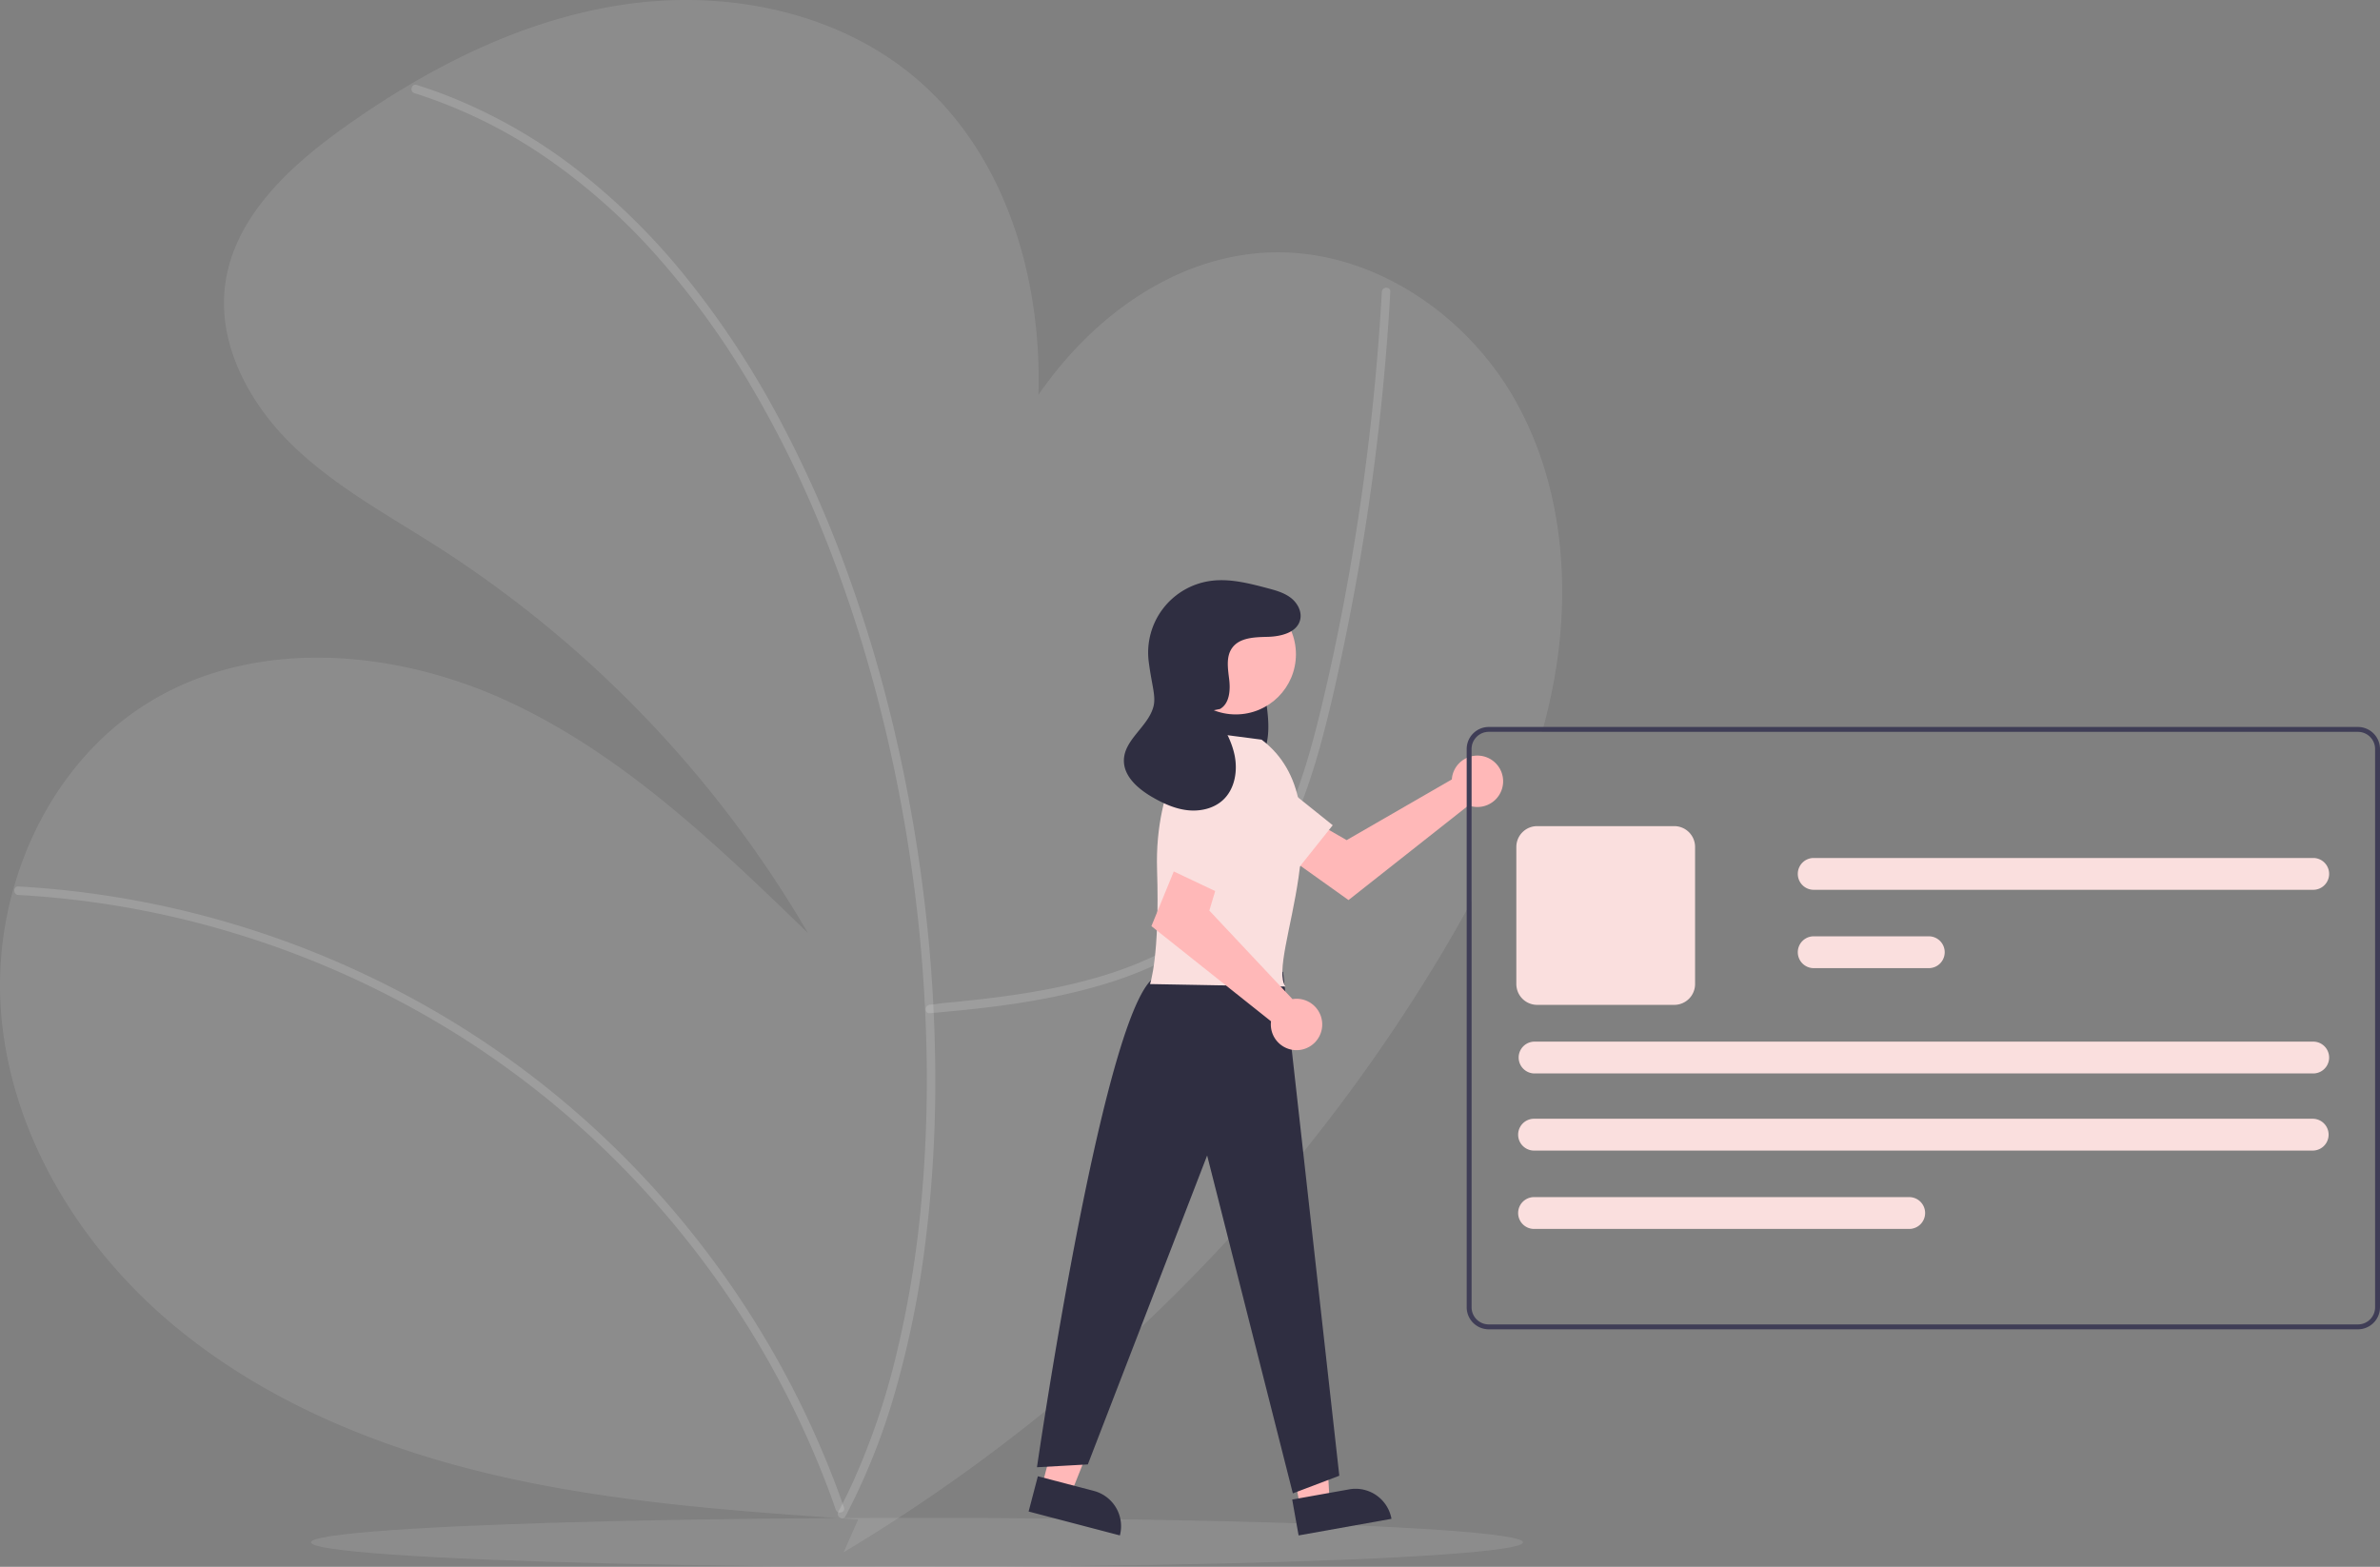 <svg data-name="Layer 1" xmlns="http://www.w3.org/2000/svg" width="972.004" height="639.896"><rect width="100%" height="100%" fill="#808080" stroke="none"/><path d="M634.374 279.406q-1.68 8.835-4.03 17.49c-.17.67-.36 1.33-.55 2h-21.79a7.008 7.008 0 00-7 7v62.12c-.66 1.23-1.33 2.45-2 3.67-3.46 6.3-7.06 12.53-10.74 18.68a710.143 710.143 0 01-243.69 243.55l5.92-13.36-6.52-.45c-47.25-3.23-94.66-6.81-140.8-17.43-48.27-11.11-95.49-30.38-133.32-62.33-37.84-31.96-65.58-77.6-69.43-126.98a144.883 144.883 0 015.07-50.41c8.87-31.52 28.25-59.88 56.21-76.66 43.92-26.35 101.21-20.98 147.51.94 46.29 21.91 83.97 58.18 120.76 93.82a466.421 466.421 0 00-150.91-157.52c-20.56-13.16-42.38-24.88-59.86-41.93-17.47-17.04-30.36-40.93-27.27-65.14 3.51-27.46 26-48.3 48.53-64.37 9-6.42 18.29-12.51 27.87-18.11 27.03-15.84 56.27-27.79 87.15-32.22 41.83-6.01 87.01 3.11 119.08 30.63 36.13 31.01 50.95 81.02 49.54 128.86 22.26-32.36 56.59-57.13 95.36-58.18 40.25-1.08 78.51 24.35 98.67 59.21 20.15 34.85 23.77 77.57 16.24 117.12z" fill="#FFF" opacity=".1"/><path d="M379.716 413.801c23.575-2.076 45.352-4.502 68.196-10.966 22.144-6.266 43.451-16.755 59.215-33.882 16.955-18.422 26.107-42.346 32.564-66.161 3.6-13.278 6.559-26.742 9.35-40.21q4.543-21.92 8.073-44.034 7.027-44.017 10.033-88.553.363-5.406.666-10.816c.125-2.225-3.335-2.218-3.46 0q-2.47 43.9-8.885 87.457c-4.22 28.53-9.62 56.937-16.472 84.956-5.805 23.736-13.32 47.843-28.206 67.602-13.96 18.53-34.122 30.638-55.892 37.878-22.153 7.366-45.51 10.308-68.66 12.495-2.84.268-3.68.524-6.522.774-2.2.194-2.221 3.656 0 3.46zM7.492 365.508a375.005 375.005 0 0187.7 15.455 379.01 379.01 0 0181.676 35.551 369.763 369.763 0 0168.78 51.786 378.862 378.862 0 0153.728 64.062 375.101 375.101 0 0138.446 74.533q1.827 4.811 3.52 9.67c.729 2.09 4.073 1.191 3.336-.919a378.643 378.643 0 00-36.728-76.387 383.57 383.57 0 00-52.7-66.392 373.961 373.961 0 00-67.281-53.692A381.917 381.917 0 0018.395 362.8q-5.446-.457-10.904-.751c-2.225-.122-2.218 3.338 0 3.46z" fill="#fff" opacity=".15"/><path d="M169.269 38.042a203.8 203.8 0 0153.501 26.144 251.246 251.246 0 0145.672 40.56 336.25 336.25 0 0137.82 52.121 444.662 444.662 0 0130.07 61.136 553.194 553.194 0 0121.899 66.495 621.484 621.484 0 0114.002 69.475 620.231 620.231 0 016.028 69.87 553.49 553.49 0 01-1.98 67.024 426.913 426.913 0 01-10.063 61.706 291.562 291.562 0 01-18.155 53.356q-2.696 5.841-5.722 11.521c-1.047 1.965 1.94 3.715 2.988 1.746a266.706 266.706 0 0020.433-51.429 398.287 398.287 0 0012.186-60.5 526.375 526.375 0 004.026-66.889 613.744 613.744 0 00-4.188-70.288 633.107 633.107 0 00-12.19-70.232 573.113 573.113 0 00-20.38-68.399 475.91 475.91 0 00-28.342-62.945 364.897 364.897 0 00-36.342-54.851 270.583 270.583 0 00-44.396-43.996 214.685 214.685 0 00-52.065-30.033q-6.847-2.725-13.882-4.929c-2.13-.67-3.04 2.67-.92 3.337z" fill="#fff" opacity=".15"/><ellipse cx="374.504" cy="629.896" rx="247.5" ry="10" fill="#FFF" opacity=".1"/><path d="M593.173 316.685a10.526 10.526 0 00-.24 1.64l-42.957 24.782-10.441-6.01-11.131 14.572 22.337 15.92 49.008-38.662a10.496 10.496 0 10-6.576-12.242z" fill="#ffb8b8"/><path d="M495.34 331.89l33.824 24.107 15.128-18.967-32.88-26.383a13.324 13.324 0 00-19.189 2.659 13.324 13.324 0 003.117 18.584z" fill="#FADFDE"/><path fill="#ffb8b8" d="M425.519 606.957l11.86 3.107 17.63-44.264-17.503-4.587-11.987 45.744z"/><path d="M457.366 627.07l-37.272-9.766 3.774-14.401 22.87 5.993a14.887 14.887 0 0110.628 18.174z" fill="#2f2e41"/><path fill="#ffb8b8" d="M530.942 615.401l12.069-2.156-2.572-47.577-17.812 3.182 8.315 46.551z"/><path d="M568.287 620.295l-37.93 6.776-2.617-14.655 23.274-4.158a14.887 14.887 0 0117.273 12.037zm-61.11-354.787c2.974.725 5.394 3.755 6.847 7.266a50.675 50.675 0 012.704 11.414c1.141 7.257 2.238 15.113-.123 21.834-2.768 7.877-10.143 12.003-16.54 10.064s-11.484-9.217-13.222-17.594a42.61 42.61 0 012.924-25.084c1.818-4.137 4.322-7.954 7.65-9.82a7.55 7.55 0 0110.07 2.097m16.517 131.211l22.977 205.794-18.977 7.206-35-138-48.728 126.178-20.772 1.154s28.5-196.332 49.622-200.794z" fill="#2f2e41"/><circle cx="504.705" cy="267.211" r="24.561" fill="#ffb8b8"/><path d="M515.246 302.076l-26.542-3.462s-17.31 20.772-16.155 56.545-2.885 46.737-2.885 46.737l55.34 1c-8-11 25.462-74.177-9.758-100.82z" fill="#FADFDE"/><path d="M529.504 407.896a10.526 10.526 0 00-1.651.142l-33.955-36.146 3.462-11.54-16.733-7.5-10.387 25.387 48.852 38.86a10.496 10.496 0 1010.412-9.203z" fill="#ffb8b8"/><path d="M492.314 316.138l-15.726 38.444 21.925 10.386 18.158-38.045a13.324 13.324 0 00-6.98-18.071 13.324 13.324 0 00-17.377 7.287z" fill="#FADFDE"/><path d="M498.28 289.54c3.849-2.22 4.26-7.576 3.736-11.988s-1.396-9.33 1.197-12.938c3.095-4.305 9.314-4.39 14.614-4.531s11.756-1.693 13.13-6.815c.907-3.384-1.034-7.016-3.82-9.14s-6.273-3.063-9.661-3.956c-7.58-1.997-15.406-4.01-23.166-2.913a29.535 29.535 0 00-25.163 32.98c1.256 9.851 3.078 14.153 1.882 18.496-2.227 8.09-11.83 13.288-12.022 21.677-.15 6.562 5.647 11.624 11.302 14.956 4.485 2.643 9.326 4.885 14.496 5.504s10.734-.566 14.585-4.07c4.967-4.518 6.196-12.068 4.771-18.63s-5.077-12.39-8.691-18.05" fill="#2f2e41"/><path d="M963.004 296.896h-355a9.014 9.014 0 00-9 9v228a9.014 9.014 0 009 9h355a9.014 9.014 0 009-9v-228a9.014 9.014 0 00-9-9zm7 237a7.008 7.008 0 01-7 7h-355a7.008 7.008 0 01-7-7v-228a7.008 7.008 0 017-7h355a7.008 7.008 0 017 7z" fill="#3f3d56"/><path d="M683.779 410.391h-56a8.51 8.51 0 01-8.5-8.5v-56a8.51 8.51 0 018.5-8.5h56a8.51 8.51 0 018.5 8.5v56a8.51 8.51 0 01-8.5 8.5zm260.736 59.51h-318a6.5 6.5 0 110-13h318a6.5 6.5 0 010 13zm.214-31.5h-318a6.5 6.5 0 010-13h318a6.5 6.5 0 010 13zm-157-43.01h-47a6.5 6.5 0 010-13h47a6.5 6.5 0 010 13zm157-31.99h-204a6.5 6.5 0 010-13h204a6.5 6.5 0 010 13zm-165 138.5H626.515a6.5 6.5 0 110-13h153.214a6.5 6.5 0 110 13z" fill="#FADFDE"/></svg>